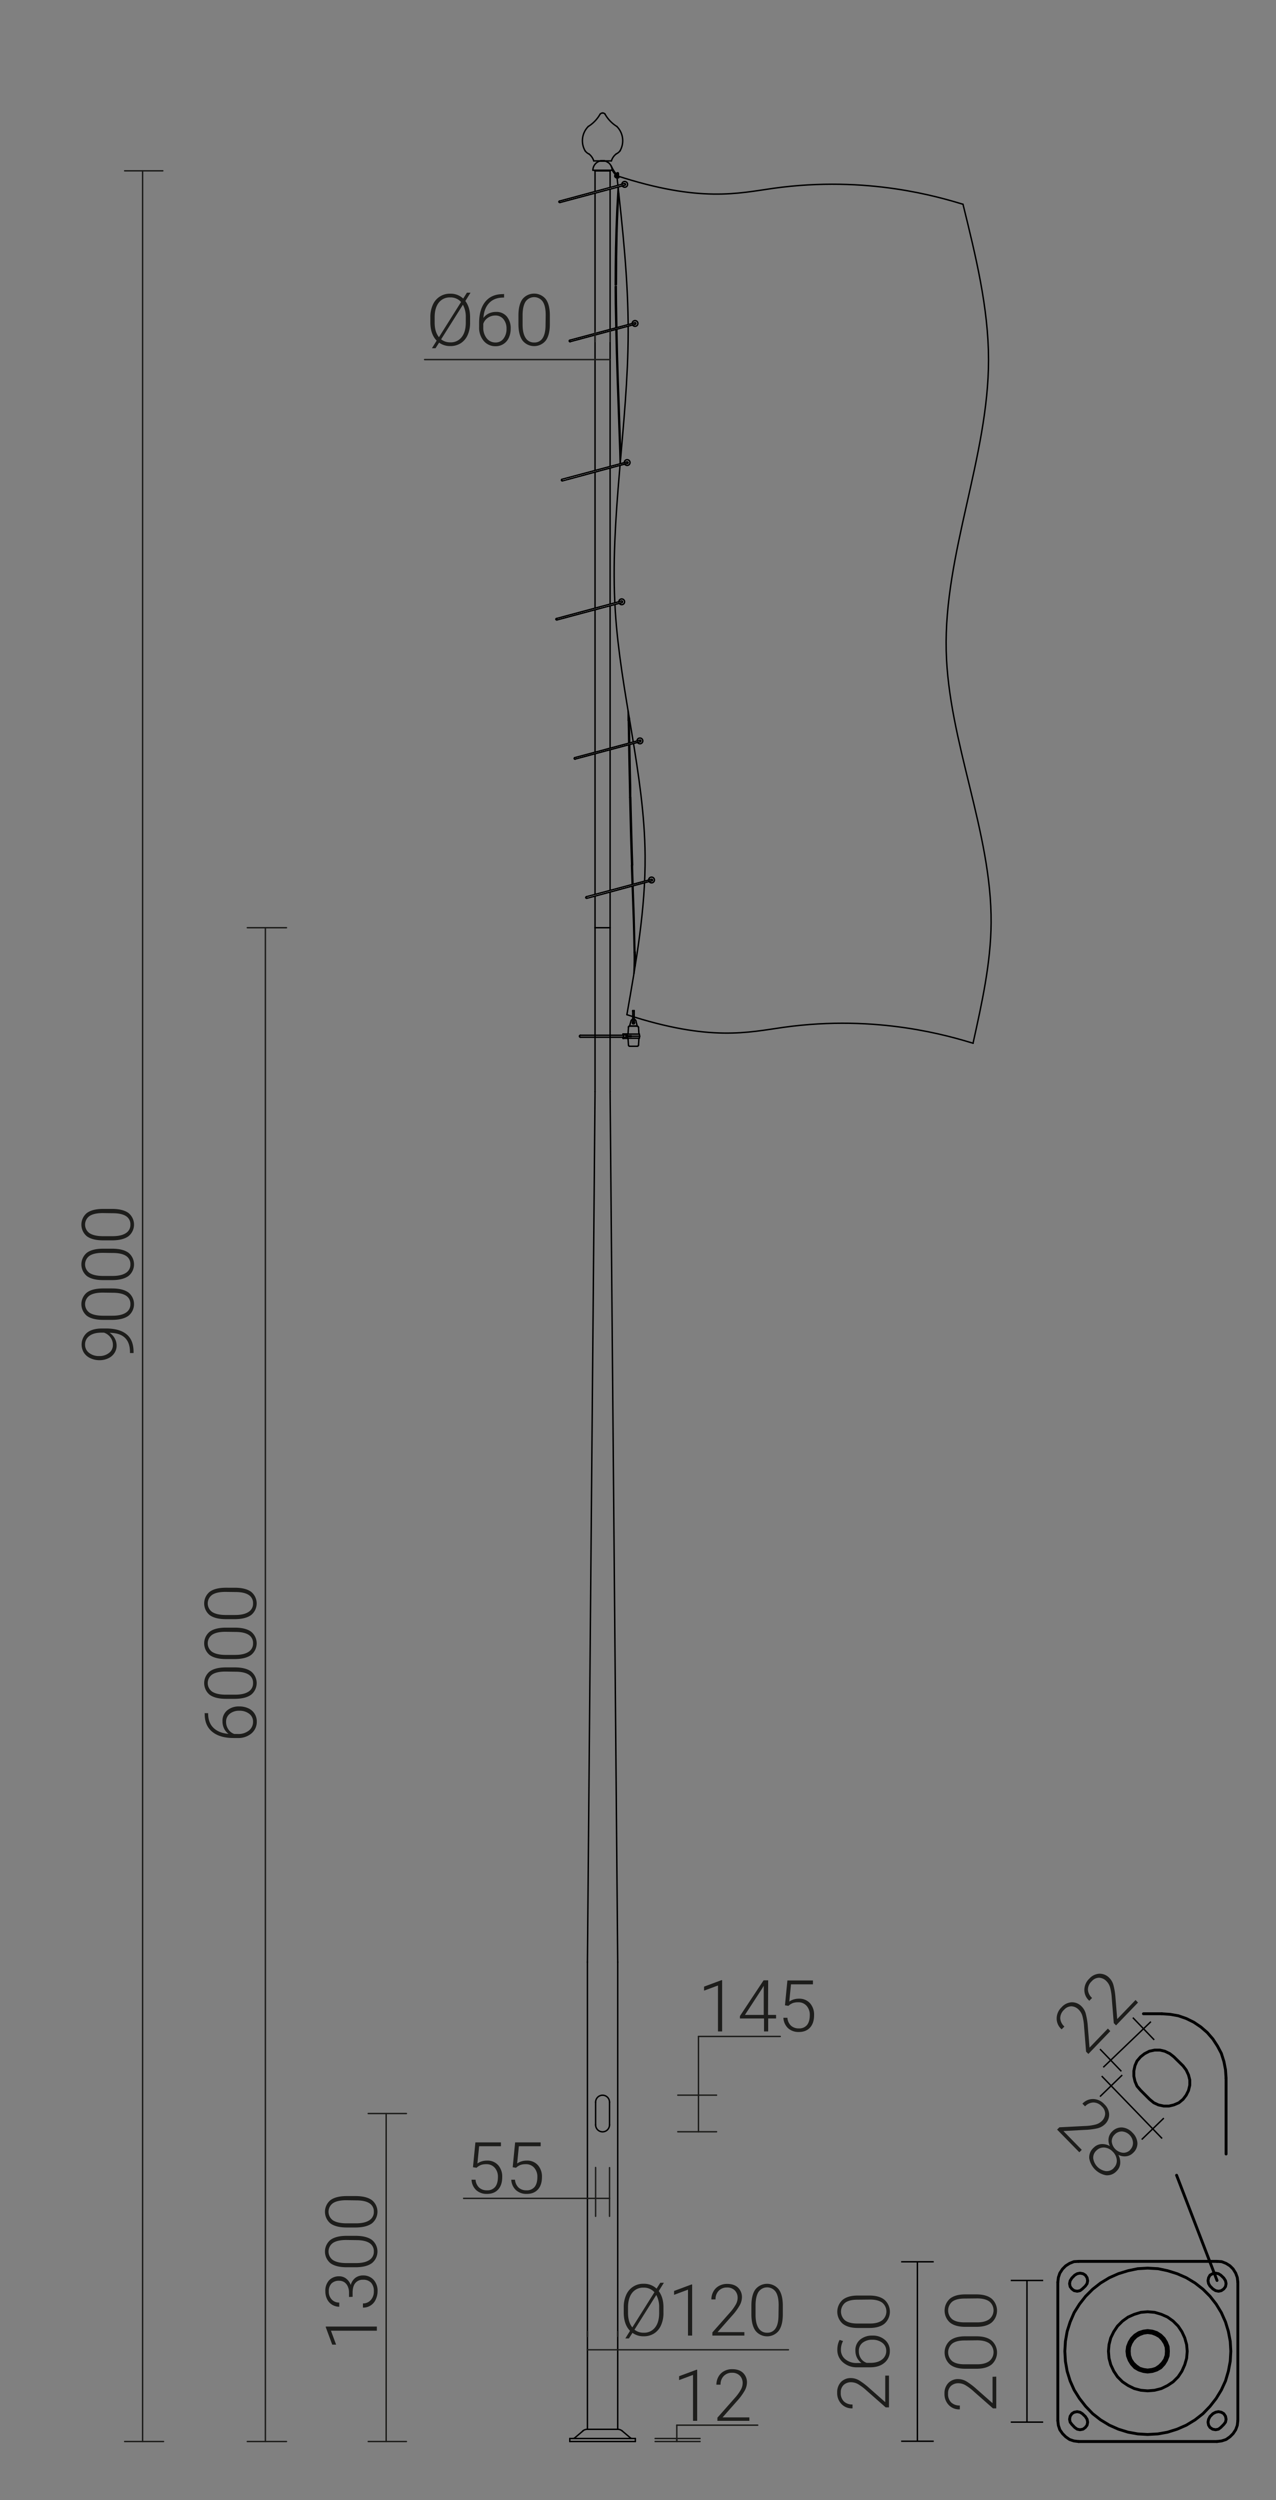 <svg xmlns="http://www.w3.org/2000/svg" viewBox="0 0 889.5 1741.8" preserveAspectRatio="xMinYMin" height="1741.8px">
  <rect x="0" y="0" width="889.5" height="1741.8" fill="#808080" stroke="none"/>
  <title>42956 SAL MF 9-120</title>
  <line x1="414.8" y1="119" x2="414.8" y2="646.3" style="fill: none;stroke: #000;stroke-linecap: round;stroke-linejoin: round;stroke-width: 0.992px"/>
  <line x1="414.8" y1="119" x2="425.3" y2="119" style="fill: none;stroke: #000;stroke-linecap: round;stroke-linejoin: round;stroke-width: 0.992px"/>
  <line x1="425.3" y1="646.3" x2="414.8" y2="646.3" style="fill: none;stroke: #000;stroke-linecap: round;stroke-linejoin: round;stroke-width: 0.992px"/>
  <line x1="425.3" y1="119" x2="425.3" y2="646.3" style="fill: none;stroke: #000;stroke-linecap: round;stroke-linejoin: round;stroke-width: 0.992px"/>
  <path d="M424.9,1464.5a4.8,4.8,0,0,0-9.7,0s0,0,0,0" style="fill: none;stroke: #000;stroke-linecap: round;stroke-linejoin: round;stroke-width: 0.992px"/>
  <line x1="415.2" y1="1464.5" x2="415.2" y2="1480.3" style="fill: none;stroke: #000;stroke-linecap: round;stroke-linejoin: round;stroke-width: 0.992px"/>
  <line x1="424.9" y1="1464.5" x2="424.9" y2="1480.3" style="fill: none;stroke: #000;stroke-linecap: round;stroke-linejoin: round;stroke-width: 0.992px"/>
  <path d="M415.2,1480.3a4.8,4.8,0,1,0,9.7,0s0,0,0,0" style="fill: none;stroke: #000;stroke-linecap: round;stroke-linejoin: round;stroke-width: 0.992px"/>
  <line x1="418.6" y1="112.1" x2="421.5" y2="112.1" style="fill: none;stroke: #000;stroke-linecap: round;stroke-linejoin: round;stroke-width: 0.992px"/>
  <line x1="418.8" y1="112.1" x2="421.3" y2="112.1" style="fill: none;stroke: #000;stroke-linecap: round;stroke-linejoin: round;stroke-width: 0.992px"/>
  <line x1="418.8" y1="112.1" x2="421.3" y2="112.1" style="fill: none;stroke: #000;stroke-linecap: round;stroke-linejoin: round;stroke-width: 0.992px"/>
  <path d="M426.7,118.6a6.7,6.7,0,0,0-3-5.6" style="fill: none;stroke: #000;stroke-linecap: round;stroke-linejoin: round;stroke-width: 0.992px"/>
  <path d="M423.7,113.1a6.7,6.7,0,0,0-2.3-1" style="fill: none;stroke: #000;stroke-linecap: round;stroke-linejoin: round;stroke-width: 0.992px"/>
  <line x1="422.7" y1="119" x2="423" y2="119" style="fill: none;stroke: #000;stroke-linecap: round;stroke-linejoin: round;stroke-width: 0.992px"/>
  <line x1="417.4" y1="119" x2="417.1" y2="119" style="fill: none;stroke: #000;stroke-linecap: round;stroke-linejoin: round;stroke-width: 0.992px"/>
  <line x1="426.7" y1="118.6" x2="413.4" y2="118.6" style="fill: none;stroke: #000;stroke-linecap: round;stroke-linejoin: round;stroke-width: 0.992px"/>
  <line x1="414.8" y1="119" x2="414.8" y2="118.6" style="fill: none;stroke: #000;stroke-linecap: round;stroke-linejoin: round;stroke-width: 0.992px"/>
  <line x1="425.3" y1="119" x2="425.3" y2="118.6" style="fill: none;stroke: #000;stroke-linecap: round;stroke-linejoin: round;stroke-width: 0.992px"/>
  <line x1="414.8" y1="119" x2="425.3" y2="119" style="fill: none;stroke: #000;stroke-linecap: round;stroke-linejoin: round;stroke-width: 0.992px"/>
  <path d="M418.6,112.1a6.7,6.7,0,0,0-5.3,6.5" style="fill: none;stroke: #000;stroke-linecap: round;stroke-linejoin: round;stroke-width: 0.992px"/>
  <line x1="414.8" y1="119" x2="425.3" y2="119" style="fill: none;stroke: #000;stroke-linecap: round;stroke-linejoin: round;stroke-width: 0.992px"/>
  <path d="M432.2,105.1a14.1,14.1,0,0,0-2.2-17" style="fill: none;stroke: #000;stroke-linecap: round;stroke-linejoin: round;stroke-width: 0.992px"/>
  <path d="M421.7,79.4a24.2,24.2,0,0,0,8.3,8.7" style="fill: none;stroke: #000;stroke-linecap: round;stroke-linejoin: round;stroke-width: 0.992px"/>
  <path d="M421.7,79.4a2.3,2.3,0,0,0-1.6-.7" style="fill: none;stroke: #000;stroke-linecap: round;stroke-linejoin: round;stroke-width: 0.992px"/>
  <path d="M420.1,78.7a2.3,2.3,0,0,0-1.6.7" style="fill: none;stroke: #000;stroke-linecap: round;stroke-linejoin: round;stroke-width: 0.992px"/>
  <path d="M410.1,88.1a24.2,24.2,0,0,0,8.3-8.7" style="fill: none;stroke: #000;stroke-linecap: round;stroke-linejoin: round;stroke-width: 0.992px"/>
  <path d="M410.1,88.1a14.1,14.1,0,0,0-2.2,17" style="fill: none;stroke: #000;stroke-linecap: round;stroke-linejoin: round;stroke-width: 0.992px"/>
  <path d="M407.9,105.1a7.4,7.4,0,0,0,2.7,2.2" style="fill: none;stroke: #000;stroke-linecap: round;stroke-linejoin: round;stroke-width: 0.992px"/>
  <path d="M413.9,112.1a9.9,9.9,0,0,0-3.4-4.9" style="fill: none;stroke: #000;stroke-linecap: round;stroke-linejoin: round;stroke-width: 0.992px"/>
  <line x1="426.2" y1="112.1" x2="413.9" y2="112.1" style="fill: none;stroke: #000;stroke-linecap: round;stroke-linejoin: round;stroke-width: 0.992px"/>
  <path d="M429.6,107.2a9.9,9.9,0,0,0-3.4,4.9" style="fill: none;stroke: #000;stroke-linecap: round;stroke-linejoin: round;stroke-width: 0.992px"/>
  <path d="M429.6,107.2a7.4,7.4,0,0,0,2.7-2.2" style="fill: none;stroke: #000;stroke-linecap: round;stroke-linejoin: round;stroke-width: 0.992px"/>
  <path d="M430.9,130.7c-.5,8.9-.7,12.4-.9,16-.8,17.3-1.1,34.6-1.1,51.9" style="fill: none;stroke: #000;stroke-linecap: round;stroke-linejoin: round;stroke-width: 0.992px"/>
  <path d="M428.9,199.6q0,11.4.3,22.7c.5,28.1,1.6,56.2,2.6,84.4.2,5.3.4,10.6.5,16" style="fill: none;stroke: #000;stroke-linecap: round;stroke-linejoin: round;stroke-width: 0.992px"/>
  <path d="M437.9,495.3v6.6" style="fill: none;stroke: #000;stroke-linecap: round;stroke-linejoin: round;stroke-width: 0.992px"/>
  <path d="M438,501.9c.3,18.3.6,35.5,1,53.6" style="fill: none;stroke: #000;stroke-linecap: round;stroke-linejoin: round;stroke-width: 0.992px"/>
  <path d="M439,555.6q.5,23.7,1.3,47.1" style="fill: none;stroke: #000;stroke-linecap: round;stroke-linejoin: round;stroke-width: 0.992px"/>
  <path d="M440.2,602.7c.3,9.1.6,17.2.9,25.2s.7,18.6,1,35.6" style="fill: none;stroke: #000;stroke-linecap: round;stroke-linejoin: round;stroke-width: 0.992px"/>
  <path d="M442.1,663.4c.1,4.1.1,8.2-.2,14.8" style="fill: none;stroke: #000;stroke-linecap: round;stroke-linejoin: round;stroke-width: 0.992px"/>
  <path d="M431.3,134.9l-.2,3.1q-.2,4.1-.4,8.1-.4,8.1-.6,16.3t-.3,16.3q-.1,9.8-.1,19.6" style="fill: none;stroke: #000;stroke-linecap: round;stroke-linejoin: round;stroke-width: 0.992px"/>
  <path d="M429.6,199.4q0,6,.1,12,.1,9,.3,18t.4,18q.5,18,1.2,35.9l.7,21.1.4,12.4" style="fill: none;stroke: #000;stroke-linecap: round;stroke-linejoin: round;stroke-width: 0.992px"/>
  <path d="M438.7,500.2c0,.9,0,1.2,0,1.5" style="fill: none;stroke: #000;stroke-linecap: round;stroke-linejoin: round;stroke-width: 0.992px"/>
  <path d="M438.7,501.7c.3,16.5.5,31.8.9,47.1v6.6" style="fill: none;stroke: #000;stroke-linecap: round;stroke-linejoin: round;stroke-width: 0.992px"/>
  <path d="M439.7,555.4l.2,8.5q.4,15,.8,29.9l.3,8.7" style="fill: none;stroke: #000;stroke-linecap: round;stroke-linejoin: round;stroke-width: 0.992px"/>
  <path d="M440.9,602.5v2.2q.3,10.9.7,21.7c.2,5,.4,9.9.5,14.9s.2,7.4.5,21.9" style="fill: none;stroke: #000;stroke-linecap: round;stroke-linejoin: round;stroke-width: 0.992px"/>
  <path d="M442.8,663.2c.1,2.9.1,5.8,0,9.6" style="fill: none;stroke: #000;stroke-linecap: round;stroke-linejoin: round;stroke-width: 0.992px"/>
  <path d="M426.1,115.7a26.5,26.5,0,0,0,5.3,7.6" style="fill: none;stroke: #000;stroke-linecap: round;stroke-linejoin: round;stroke-width: 0.992px"/>
  <path d="M430.1,124a2.2,2.2,0,0,1-1.4-.8,1.5,1.5,0,0,1,.2-1.6" style="fill: none;stroke: #000;stroke-linecap: round;stroke-linejoin: round;stroke-width: 0.992px"/>
  <path d="M429.4,121.1a2.2,2.2,0,0,1,1.2-.8c.6,0,.6,1,.5,2.3" style="fill: none;stroke: #000;stroke-linecap: round;stroke-linejoin: round;stroke-width: 0.992px"/>
  <path d="M426.7,118.5l1.2,1.8,1.5,1.9" style="fill: none;stroke: #000;stroke-linecap: round;stroke-linejoin: round;stroke-width: 0.992px"/>
  <path d="M429.9,121.8l.5-.5" style="fill: none;stroke: #000;stroke-linecap: round;stroke-linejoin: round;stroke-width: 0.992px"/>
  <path d="M429.4,122.3l.3.3.3.3.9.9" style="fill: none;stroke: #000;stroke-linecap: round;stroke-linejoin: round;stroke-width: 0.992px"/>
  <path d="M430.3,121.2h0" style="fill: none;stroke: #000;stroke-linecap: round;stroke-linejoin: round;stroke-width: 0.992px"/>
  <path d="M430.4,121.2s0,0-.1,1.3" style="fill: none;stroke: #000;stroke-linecap: round;stroke-linejoin: round;stroke-width: 0.992px"/>
  <path d="M429.4,122.3a1.2,1.2,0,0,0-.2.7c0,.3.4.4.9.5" style="fill: none;stroke: #000;stroke-linecap: round;stroke-linejoin: round;stroke-width: 0.992px"/>
  <line x1="404.6" y1="721.2" x2="434.5" y2="721.2" style="fill: none;stroke: #000;stroke-linecap: round;stroke-linejoin: round;stroke-width: 0.992px"/>
  <line x1="434.5" y1="722.6" x2="404.6" y2="722.6" style="fill: none;stroke: #000;stroke-linecap: round;stroke-linejoin: round;stroke-width: 0.992px"/>
  <path d="M404.6,721.2a.7.7,0,0,0,0,1.4" style="fill: none;stroke: #000;stroke-linecap: round;stroke-linejoin: round;stroke-width: 0.992px"/>
  <line x1="445.4" y1="720.4" x2="445.7" y2="720.4" style="fill: none;stroke: #000;stroke-linecap: round;stroke-linejoin: round;stroke-width: 0.992px"/>
  <line x1="439.9" y1="721.9" x2="445.9" y2="721.9" style="fill: none;stroke: #000;stroke-linecap: round;stroke-linejoin: round;stroke-width: 0.992px"/>
  <line x1="445.9" y1="721.9" x2="445.7" y2="720.4" style="fill: none;stroke: #000;stroke-linecap: round;stroke-linejoin: round;stroke-width: 0.992px"/>
  <line x1="445.4" y1="723.3" x2="445.7" y2="723.3" style="fill: none;stroke: #000;stroke-linecap: round;stroke-linejoin: round;stroke-width: 0.992px"/>
  <line x1="445.9" y1="721.9" x2="445.7" y2="723.3" style="fill: none;stroke: #000;stroke-linecap: round;stroke-linejoin: round;stroke-width: 0.992px"/>
  <line x1="437.8" y1="720.4" x2="437.4" y2="720.4" style="fill: none;stroke: #000;stroke-linecap: round;stroke-linejoin: round;stroke-width: 0.992px"/>
  <line x1="437.8" y1="723.3" x2="437.4" y2="723.3" style="fill: none;stroke: #000;stroke-linecap: round;stroke-linejoin: round;stroke-width: 0.992px"/>
  <line x1="437.4" y1="723.3" x2="445.4" y2="723.3" style="fill: none;stroke: #000;stroke-linecap: round;stroke-linejoin: round;stroke-width: 0.992px"/>
  <line x1="445.4" y1="720.4" x2="437.8" y2="720.4" style="fill: none;stroke: #000;stroke-linecap: round;stroke-linejoin: round;stroke-width: 0.992px"/>
  <line x1="438.9" y1="714.8" x2="444.2" y2="714.8" style="fill: none;stroke: #000;stroke-linecap: round;stroke-linejoin: round;stroke-width: 0.992px"/>
  <path d="M445.1,715.7a.9.9,0,0,0-.9-.8" style="fill: none;stroke: #000;stroke-linecap: round;stroke-linejoin: round;stroke-width: 0.992px"/>
  <path d="M438.9,714.8a.9.9,0,0,0-.9.8" style="fill: none;stroke: #000;stroke-linecap: round;stroke-linejoin: round;stroke-width: 0.992px"/>
  <line x1="438.1" y1="715.7" x2="437.8" y2="720.4" style="fill: none;stroke: #000;stroke-linecap: round;stroke-linejoin: round;stroke-width: 0.992px"/>
  <line x1="445.1" y1="715.7" x2="445.4" y2="720.4" style="fill: none;stroke: #000;stroke-linecap: round;stroke-linejoin: round;stroke-width: 0.992px"/>
  <line x1="438.9" y1="728.9" x2="444.2" y2="728.9" style="fill: none;stroke: #000;stroke-linecap: round;stroke-linejoin: round;stroke-width: 0.992px"/>
  <path d="M444.2,728.9a.9.9,0,0,0,.9-.8" style="fill: none;stroke: #000;stroke-linecap: round;stroke-linejoin: round;stroke-width: 0.992px"/>
  <path d="M438.1,728.1a.9.9,0,0,0,.9.8" style="fill: none;stroke: #000;stroke-linecap: round;stroke-linejoin: round;stroke-width: 0.992px"/>
  <line x1="438.1" y1="728.1" x2="437.8" y2="723.3" style="fill: none;stroke: #000;stroke-linecap: round;stroke-linejoin: round;stroke-width: 0.992px"/>
  <line x1="445.1" y1="728.1" x2="445.4" y2="723.3" style="fill: none;stroke: #000;stroke-linecap: round;stroke-linejoin: round;stroke-width: 0.992px"/>
  <line x1="439.9" y1="721.6" x2="439.9" y2="722.1" style="fill: none;stroke: #000;stroke-linecap: round;stroke-linejoin: round;stroke-width: 0.992px"/>
  <line x1="438.9" y1="714.8" x2="444.2" y2="714.8" style="fill: none;stroke: #000;stroke-linecap: round;stroke-linejoin: round;stroke-width: 0.992px"/>
  <path d="M441.1,711.9a.8.8,0,1,0,1.1.1h-.1" style="fill: none;stroke: #000;stroke-linecap: round;stroke-linejoin: round;stroke-width: 0.992px"/>
  <path d="M443.3,711.2a1.8,1.8,0,0,0-1.2-1.2" style="fill: none;stroke: #000;stroke-linecap: round;stroke-linejoin: round;stroke-width: 0.992px"/>
  <path d="M441.1,710a1.8,1.8,0,0,0-1.2,1.4" style="fill: none;stroke: #000;stroke-linecap: round;stroke-linejoin: round;stroke-width: 0.992px"/>
  <line x1="438.9" y1="714.8" x2="439.9" y2="711.2" style="fill: none;stroke: #000;stroke-linecap: round;stroke-linejoin: round;stroke-width: 0.992px"/>
  <line x1="444.2" y1="714.8" x2="443.3" y2="711.2" style="fill: none;stroke: #000;stroke-linecap: round;stroke-linejoin: round;stroke-width: 0.992px"/>
  <line x1="439.9" y1="721.6" x2="436.4" y2="721.6" style="fill: none;stroke: #000;stroke-linecap: round;stroke-linejoin: round;stroke-width: 0.992px"/>
  <line x1="439.9" y1="722.1" x2="436.4" y2="722.1" style="fill: none;stroke: #000;stroke-linecap: round;stroke-linejoin: round;stroke-width: 0.992px"/>
  <line x1="436.2" y1="720.9" x2="436.7" y2="721.6" style="fill: none;stroke: #000;stroke-linecap: round;stroke-linejoin: round;stroke-width: 0.992px"/>
  <line x1="436.4" y1="721.6" x2="436.4" y2="722.1" style="fill: none;stroke: #000;stroke-linecap: round;stroke-linejoin: round;stroke-width: 0.992px"/>
  <line x1="437.4" y1="720.3" x2="437.4" y2="721.6" style="fill: none;stroke: #000;stroke-linecap: round;stroke-linejoin: round;stroke-width: 0.992px"/>
  <line x1="437.4" y1="722.1" x2="437.4" y2="723.4" style="fill: none;stroke: #000;stroke-linecap: round;stroke-linejoin: round;stroke-width: 0.992px"/>
  <line x1="437.4" y1="720.3" x2="434.5" y2="720.3" style="fill: none;stroke: #000;stroke-linecap: round;stroke-linejoin: round;stroke-width: 0.992px"/>
  <line x1="437.4" y1="723.4" x2="434.5" y2="723.4" style="fill: none;stroke: #000;stroke-linecap: round;stroke-linejoin: round;stroke-width: 0.992px"/>
  <line x1="434.6" y1="720.3" x2="434.3" y2="720.3" style="fill: none;stroke: #000;stroke-linecap: round;stroke-linejoin: round;stroke-width: 0.992px"/>
  <path d="M434.2,722.6v.2" style="fill: none;stroke: #000;stroke-linecap: round;stroke-linejoin: round;stroke-width: 0.992px"/>
  <path d="M434.6,722.8a2.2,2.2,0,0,0,.2-1.4l-.2-.5" style="fill: none;stroke: #000;stroke-linecap: round;stroke-linejoin: round;stroke-width: 0.992px"/>
  <path d="M434.3,720.9v.2" style="fill: none;stroke: #000;stroke-linecap: round;stroke-linejoin: round;stroke-width: 0.992px"/>
  <path d="M436.2,722.8a2.2,2.2,0,0,0,.2-1.4l-.2-.5" style="fill: none;stroke: #000;stroke-linecap: round;stroke-linejoin: round;stroke-width: 0.992px"/>
  <line x1="436.2" y1="722.8" x2="436.7" y2="722.1" style="fill: none;stroke: #000;stroke-linecap: round;stroke-linejoin: round;stroke-width: 0.992px"/>
  <path d="M434.5,722.6c.1,0,.2-.3.2-.7s-.1-.7-.2-.7" style="fill: none;stroke: #000;stroke-linecap: round;stroke-linejoin: round;stroke-width: 0.992px"/>
  <line x1="434.3" y1="720.3" x2="434.3" y2="720.9" style="fill: none;stroke: #000;stroke-linecap: round;stroke-linejoin: round;stroke-width: 0.992px"/>
  <line x1="434.6" y1="720.3" x2="434.6" y2="720.9" style="fill: none;stroke: #000;stroke-linecap: round;stroke-linejoin: round;stroke-width: 0.992px"/>
  <line x1="434.6" y1="720.9" x2="436.2" y2="720.9" style="fill: none;stroke: #000;stroke-linecap: round;stroke-linejoin: round;stroke-width: 0.992px"/>
  <line x1="434.6" y1="723.4" x2="434.3" y2="723.4" style="fill: none;stroke: #000;stroke-linecap: round;stroke-linejoin: round;stroke-width: 0.992px"/>
  <line x1="434.3" y1="723.4" x2="434.3" y2="722.8" style="fill: none;stroke: #000;stroke-linecap: round;stroke-linejoin: round;stroke-width: 0.992px"/>
  <line x1="434.6" y1="723.4" x2="434.6" y2="722.8" style="fill: none;stroke: #000;stroke-linecap: round;stroke-linejoin: round;stroke-width: 0.992px"/>
  <line x1="434.6" y1="722.8" x2="436.2" y2="722.8" style="fill: none;stroke: #000;stroke-linecap: round;stroke-linejoin: round;stroke-width: 0.992px"/>
  <line x1="441.1" y1="704.1" x2="442.1" y2="704.1" style="fill: none;stroke: #000;stroke-linecap: round;stroke-linejoin: round;stroke-width: 0.992px"/>
  <line x1="442.1" y1="704.1" x2="442.1" y2="704.4" style="fill: none;stroke: #000;stroke-linecap: round;stroke-linejoin: round;stroke-width: 0.992px"/>
  <line x1="442.1" y1="704.1" x2="442.1" y2="713" style="fill: none;stroke: #000;stroke-linecap: round;stroke-linejoin: round;stroke-width: 0.992px"/>
  <line x1="442.1" y1="713" x2="441.1" y2="713" style="fill: none;stroke: #000;stroke-linecap: round;stroke-linejoin: round;stroke-width: 0.992px"/>
  <line x1="441.1" y1="713" x2="441.1" y2="704.1" style="fill: none;stroke: #000;stroke-linecap: round;stroke-linejoin: round;stroke-width: 0.992px"/>
  <line x1="441.1" y1="704.5" x2="441.1" y2="704.1" style="fill: none;stroke: #000;stroke-linecap: round;stroke-linejoin: round;stroke-width: 0.992px"/>
  <path d="M671.3,142.3c-16.1-4.8-66.3-20.3-132.2-11.1-24.4,3.4-50.9,10.2-109.2-8.8" style="fill: none;stroke: #000;stroke-linecap: round;stroke-linejoin: round;stroke-width: 0.992px"/>
  <path d="M430,122.4c4,36.3,8,72.7,7.9,109.1-.1,64.6-13,129.5-9,193.9,3.5,57.1,20.4,113.9,20.8,170.9.3,36.8-6.2,73.7-12.7,110.6" style="fill: none;stroke: #000;stroke-linecap: round;stroke-linejoin: round;stroke-width: 0.992px"/>
  <path d="M671.3,142.3c8.9,36.1,17.8,72.2,17.8,108.4,0,67.4-31.1,135.2-29.5,202.6,1.5,63.3,31.8,126.4,31.3,189.7-.2,27.9-6.4,55.8-12.6,83.8" style="fill: none;stroke: #000;stroke-linecap: round;stroke-linejoin: round;stroke-width: 0.992px"/>
  <polygon points="390 140.1 389.7 140.7 390.3 141.1 435.6 129 436 128.3 435.3 127.9 390 140.1" style="fill: #fff;fill-rule: evenodd"/>
  <path d="M436,128.3a.5.5,0,0,0-.6-.4" style="fill: none;stroke: #000;stroke-linecap: round;stroke-linejoin: round;stroke-width: 0.992px"/>
  <line x1="435.3" y1="127.9" x2="390" y2="140.1" style="fill: none;stroke: #000;stroke-linecap: round;stroke-linejoin: round;stroke-width: 0.992px"/>
  <path d="M435.6,129a.5.5,0,0,0,.4-.6" style="fill: none;stroke: #000;stroke-linecap: round;stroke-linejoin: round;stroke-width: 0.992px"/>
  <line x1="390.3" y1="141.1" x2="435.6" y2="129" style="fill: none;stroke: #000;stroke-linecap: round;stroke-linejoin: round;stroke-width: 0.992px"/>
  <path d="M433.8,129.5a2,2,0,1,0-.3-1" style="fill: none;stroke: #000;stroke-linecap: round;stroke-linejoin: round;stroke-width: 0.992px"/>
  <path d="M390,140.1a.5.5,0,0,0-.4.6" style="fill: none;stroke: #000;stroke-linecap: round;stroke-linejoin: round;stroke-width: 0.992px"/>
  <path d="M389.7,140.7a.5.5,0,0,0,.6.4" style="fill: none;stroke: #000;stroke-linecap: round;stroke-linejoin: round;stroke-width: 0.992px"/>
  <polygon points="397.2 237 396.9 237.7 397.5 238 442.8 225.9 443.2 225.2 442.5 224.9 397.2 237" style="fill: #fff;fill-rule: evenodd"/>
  <path d="M443.2,225.2a.5.5,0,0,0-.6-.4" style="fill: none;stroke: #000;stroke-linecap: round;stroke-linejoin: round;stroke-width: 0.992px"/>
  <line x1="442.5" y1="224.9" x2="397.2" y2="237" style="fill: none;stroke: #000;stroke-linecap: round;stroke-linejoin: round;stroke-width: 0.992px"/>
  <path d="M442.8,225.9a.5.5,0,0,0,.4-.6" style="fill: none;stroke: #000;stroke-linecap: round;stroke-linejoin: round;stroke-width: 0.992px"/>
  <line x1="397.5" y1="238" x2="442.8" y2="225.9" style="fill: none;stroke: #000;stroke-linecap: round;stroke-linejoin: round;stroke-width: 0.992px"/>
  <path d="M441,226.4a2,2,0,1,0-.3-1" style="fill: none;stroke: #000;stroke-linecap: round;stroke-linejoin: round;stroke-width: 0.992px"/>
  <path d="M397.2,237a.5.5,0,0,0-.4.6" style="fill: none;stroke: #000;stroke-linecap: round;stroke-linejoin: round;stroke-width: 0.992px"/>
  <path d="M396.9,237.7a.5.5,0,0,0,.6.4" style="fill: none;stroke: #000;stroke-linecap: round;stroke-linejoin: round;stroke-width: 0.992px"/>
  <polygon points="391.8 333.9 391.4 334.6 392.1 335 437.4 322.8 437.7 322.2 437.1 321.8 391.8 333.9" style="fill: #fff;fill-rule: evenodd"/>
  <path d="M437.7,322.2a.5.5,0,0,0-.6-.4" style="fill: none;stroke: #000;stroke-linecap: round;stroke-linejoin: round;stroke-width: 0.992px"/>
  <line x1="437.1" y1="321.8" x2="391.8" y2="333.9" style="fill: none;stroke: #000;stroke-linecap: round;stroke-linejoin: round;stroke-width: 0.992px"/>
  <path d="M437.4,322.8a.5.5,0,0,0,.4-.6" style="fill: none;stroke: #000;stroke-linecap: round;stroke-linejoin: round;stroke-width: 0.992px"/>
  <line x1="392.1" y1="335" x2="437.4" y2="322.8" style="fill: none;stroke: #000;stroke-linecap: round;stroke-linejoin: round;stroke-width: 0.992px"/>
  <path d="M435.5,323.3a2,2,0,1,0-.3-1" style="fill: none;stroke: #000;stroke-linecap: round;stroke-linejoin: round;stroke-width: 0.992px"/>
  <path d="M391.8,333.9a.5.5,0,0,0-.4.6" style="fill: none;stroke: #000;stroke-linecap: round;stroke-linejoin: round;stroke-width: 0.992px"/>
  <path d="M391.4,334.6a.5.5,0,0,0,.6.4" style="fill: none;stroke: #000;stroke-linecap: round;stroke-linejoin: round;stroke-width: 0.992px"/>
  <polygon points="387.9 430.9 387.6 431.5 388.2 431.9 433.5 419.8 433.9 419.1 433.3 418.7 387.9 430.9" style="fill: #fff;fill-rule: evenodd"/>
  <path d="M433.9,419.1a.5.5,0,0,0-.6-.4" style="fill: none;stroke: #000;stroke-linecap: round;stroke-linejoin: round;stroke-width: 0.992px"/>
  <line x1="433.3" y1="418.7" x2="387.9" y2="430.9" style="fill: none;stroke: #000;stroke-linecap: round;stroke-linejoin: round;stroke-width: 0.992px"/>
  <path d="M433.5,419.8a.5.5,0,0,0,.4-.6" style="fill: none;stroke: #000;stroke-linecap: round;stroke-linejoin: round;stroke-width: 0.992px"/>
  <line x1="388.2" y1="431.9" x2="433.5" y2="419.8" style="fill: none;stroke: #000;stroke-linecap: round;stroke-linejoin: round;stroke-width: 0.992px"/>
  <path d="M431.7,420.3a2,2,0,1,0-.3-1" style="fill: none;stroke: #000;stroke-linecap: round;stroke-linejoin: round;stroke-width: 0.992px"/>
  <path d="M387.9,430.9a.5.5,0,0,0-.4.6" style="fill: none;stroke: #000;stroke-linecap: round;stroke-linejoin: round;stroke-width: 0.992px"/>
  <path d="M387.6,431.5a.5.5,0,0,0,.6.4" style="fill: none;stroke: #000;stroke-linecap: round;stroke-linejoin: round;stroke-width: 0.992px"/>
  <polygon points="401 528.8 446.3 516.7 446.7 516 446 515.7 400.7 527.8 400.3 528.5 401 528.8" style="fill: #fff;fill-rule: evenodd"/>
  <path d="M446.7,516a.5.5,0,0,0-.6-.4" style="fill: none;stroke: #000;stroke-linecap: round;stroke-linejoin: round;stroke-width: 0.992px"/>
  <line x1="446" y1="515.7" x2="400.7" y2="527.8" style="fill: none;stroke: #000;stroke-linecap: round;stroke-linejoin: round;stroke-width: 0.992px"/>
  <path d="M446.3,516.7a.5.5,0,0,0,.4-.6" style="fill: none;stroke: #000;stroke-linecap: round;stroke-linejoin: round;stroke-width: 0.992px"/>
  <line x1="401" y1="528.8" x2="446.3" y2="516.7" style="fill: none;stroke: #000;stroke-linecap: round;stroke-linejoin: round;stroke-width: 0.992px"/>
  <path d="M444.4,517.2a2,2,0,1,0-.3-1" style="fill: none;stroke: #000;stroke-linecap: round;stroke-linejoin: round;stroke-width: 0.992px"/>
  <path d="M400.7,527.8a.5.5,0,0,0-.4.6" style="fill: none;stroke: #000;stroke-linecap: round;stroke-linejoin: round;stroke-width: 0.992px"/>
  <path d="M400.3,528.5a.5.5,0,0,0,.6.4" style="fill: none;stroke: #000;stroke-linecap: round;stroke-linejoin: round;stroke-width: 0.992px"/>
  <polygon points="408.8 624.7 408.4 625.4 409.1 625.8 454.4 613.6 454.8 613 454.1 612.6 408.8 624.7" style="fill: #fff;fill-rule: evenodd"/>
  <path d="M454.8,613a.5.5,0,0,0-.6-.4" style="fill: none;stroke: #000;stroke-linecap: round;stroke-linejoin: round;stroke-width: 0.992px"/>
  <line x1="454.1" y1="612.6" x2="408.8" y2="624.7" style="fill: none;stroke: #000;stroke-linecap: round;stroke-linejoin: round;stroke-width: 0.992px"/>
  <path d="M454.4,613.6a.5.5,0,0,0,.4-.6" style="fill: none;stroke: #000;stroke-linecap: round;stroke-linejoin: round;stroke-width: 0.992px"/>
  <line x1="409.1" y1="625.8" x2="454.4" y2="613.6" style="fill: none;stroke: #000;stroke-linecap: round;stroke-linejoin: round;stroke-width: 0.992px"/>
  <path d="M452.5,614.1a2,2,0,1,0-.3-1" style="fill: none;stroke: #000;stroke-linecap: round;stroke-linejoin: round;stroke-width: 0.992px"/>
  <path d="M408.8,624.7a.5.5,0,0,0-.4.6" style="fill: none;stroke: #000;stroke-linecap: round;stroke-linejoin: round;stroke-width: 0.992px"/>
  <path d="M408.4,625.4a.5.5,0,0,0,.6.4" style="fill: none;stroke: #000;stroke-linecap: round;stroke-linejoin: round;stroke-width: 0.992px"/>
  <path d="M678.4,726.8c-16.1-4.8-66.3-20.3-132.2-11.1-24.4,3.4-50.9,10.2-109.2-8.8" style="fill: none;stroke: #000;stroke-linecap: round;stroke-linejoin: round;stroke-width: 0.992px"/>
  <path d="M430.8,123.8a.3.3,0,0,0,.5-.5" style="fill: none;stroke: #000;stroke-linecap: round;stroke-linejoin: round;stroke-width: 0.992px"/>
  <line x1="409.4" y1="1692.4" x2="430.7" y2="1692.4" style="fill: none;stroke: #000;stroke-linecap: round;stroke-linejoin: round;stroke-width: 0.992px"/>
  <line x1="442.9" y1="1700.9" x2="442.9" y2="1698.8" style="fill: none;stroke: #000;stroke-linecap: round;stroke-linejoin: round;stroke-width: 0.992px"/>
  <line x1="397.2" y1="1700.9" x2="397.2" y2="1698.8" style="fill: none;stroke: #000;stroke-linecap: round;stroke-linejoin: round;stroke-width: 0.992px"/>
  <line x1="442.9" y1="1700.9" x2="397.2" y2="1700.9" style="fill: none;stroke: #000;stroke-linecap: round;stroke-linejoin: round;stroke-width: 0.992px"/>
  <line x1="442.9" y1="1698.8" x2="397.2" y2="1698.8" style="fill: none;stroke: #000;stroke-linecap: round;stroke-linejoin: round;stroke-width: 0.992px"/>
  <path d="M409.4,1692.4a4.7,4.7,0,0,0-3.1,1.1" style="fill: none;stroke: #000;stroke-linecap: round;stroke-linejoin: round;stroke-width: 0.992px"/>
  <path d="M433.7,1693.5a4.7,4.7,0,0,0-3.1-1.1" style="fill: none;stroke: #000;stroke-linecap: round;stroke-linejoin: round;stroke-width: 0.992px"/>
  <line x1="406.4" y1="1693.5" x2="400.6" y2="1698.4" style="fill: none;stroke: #000;stroke-linecap: round;stroke-linejoin: round;stroke-width: 0.992px"/>
  <line x1="433.7" y1="1693.5" x2="439.5" y2="1698.4" style="fill: none;stroke: #000;stroke-linecap: round;stroke-linejoin: round;stroke-width: 0.992px"/>
  <path d="M399.5,1698.8a1.8,1.8,0,0,0,1.1-.4" style="fill: none;stroke: #000;stroke-linecap: round;stroke-linejoin: round;stroke-width: 0.992px"/>
  <path d="M439.5,1698.4a1.8,1.8,0,0,0,1.1.4" style="fill: none;stroke: #000;stroke-linecap: round;stroke-linejoin: round;stroke-width: 0.992px"/>
  <line x1="425.3" y1="760.5" x2="430.6" y2="1366.9" style="fill: none;stroke: #000;stroke-linecap: round;stroke-linejoin: round;stroke-width: 0.992px"/>
  <line x1="409.5" y1="1366.9" x2="414.8" y2="760.5" style="fill: none;stroke: #000;stroke-linecap: round;stroke-linejoin: round;stroke-width: 0.992px"/>
  <line x1="430.6" y1="1692.4" x2="430.6" y2="1366.9" style="fill: none;stroke: #000;stroke-linecap: round;stroke-linejoin: round;stroke-width: 0.992px"/>
  <line x1="409.5" y1="1366.9" x2="409.5" y2="1692.4" style="fill: none;stroke: #000;stroke-linecap: round;stroke-linejoin: round;stroke-width: 0.992px"/>
  <line x1="425.3" y1="646.3" x2="425.3" y2="760.5" style="fill: none;stroke: #000;stroke-linecap: round;stroke-linejoin: round;stroke-width: 0.992px"/>
  <line x1="414.8" y1="760.5" x2="414.8" y2="646.3" style="fill: none;stroke: #000;stroke-linecap: round;stroke-linejoin: round;stroke-width: 0.992px"/>
  <line x1="283.3" y1="1700.9" x2="256.7" y2="1700.9" style="fill: none;stroke: #1d1d1b;stroke-linecap: round;stroke-linejoin: round;stroke-width: 0.992px"/>
  <line x1="283.3" y1="1472.4" x2="256.7" y2="1472.4" style="fill: none;stroke: #1d1d1b;stroke-linecap: round;stroke-linejoin: round;stroke-width: 0.992px"/>
  <line x1="269.2" y1="1700.9" x2="269.2" y2="1472.4" style="fill: none;stroke: #1d1d1b;stroke-linecap: round;stroke-linejoin: round;stroke-width: 0.992px"/>
  <g>
    <path d="M262.7,1620.8v2.9h-32l3.6,9.7h-2.7l-4.5-12.1v-.5Z" style="fill: #1d1d1b"/>
    <path d="M243.3,1600.2v-3a10.2,10.2,0,0,0-.9-4.4,6.7,6.7,0,0,0-2.4-2.9,6.5,6.5,0,0,0-3.6-1,7.2,7.2,0,0,0-5.3,1.9,7.5,7.5,0,0,0-1.9,5.5,7.9,7.9,0,0,0,2,5.6,6.9,6.9,0,0,0,5.3,2.2v2.9a9.5,9.5,0,0,1-5-1.4,9.4,9.4,0,0,1-3.5-3.9,12,12,0,0,1-1.2-5.5,10.6,10.6,0,0,1,2.6-7.6,9.5,9.5,0,0,1,7.2-2.8,7.7,7.7,0,0,1,4.7,1.6,9.7,9.7,0,0,1,3.2,4.5,9.1,9.1,0,0,1,3.2-5,8.7,8.7,0,0,1,5.4-1.7,9.6,9.6,0,0,1,7.3,3,11.2,11.2,0,0,1,2.8,8,13.3,13.3,0,0,1-1.3,5.8,9.4,9.4,0,0,1-8.9,5.6v-2.9a7.1,7.1,0,0,0,5.5-2.4,8.7,8.7,0,0,0,2.1-6.1,8.4,8.4,0,0,0-1.9-5.9,7.3,7.3,0,0,0-5.6-2.1,6.6,6.6,0,0,0-5.4,2.3q-1.9,2.3-1.9,6.7v2.9Z" style="fill: #1d1d1b"/>
    <path d="M247.8,1557.6q7.5,0,11.4,2.8a10.4,10.4,0,0,1,.1,16.2q-3.8,2.8-11.1,2.9h-6.4q-7.5,0-11.4-2.8a10.5,10.5,0,0,1-.1-16.2q3.7-2.8,11-2.9Zm-6.4,2.9q-6.1,0-9.2,2a7.3,7.3,0,0,0-.1,12q3.1,2,9,2.1h7q6.1,0,9.3-2.1a6.7,6.7,0,0,0,3.2-6,6.6,6.6,0,0,0-3.1-5.9q-3.1-2-9.2-2Z" style="fill: #1d1d1b"/>
    <path d="M247.8,1529.9q7.5,0,11.4,2.8a10.4,10.4,0,0,1,.1,16.2q-3.8,2.8-11.1,2.9h-6.4q-7.5,0-11.4-2.8a10.5,10.5,0,0,1-.1-16.2q3.7-2.8,11-2.9Zm-6.4,2.9q-6.1,0-9.2,2a7.3,7.3,0,0,0-.1,12q3.1,2,9,2.1h7q6.1,0,9.3-2.1a6.7,6.7,0,0,0,3.2-6,6.6,6.6,0,0,0-3.1-5.9q-3.1-2-9.2-2Z" style="fill: #1d1d1b"/>
  </g>
  <line x1="472.5" y1="1485.1" x2="499.5" y2="1485.1" style="fill: none;stroke: #1d1d1b;stroke-linecap: round;stroke-linejoin: round;stroke-width: 0.992px"/>
  <line x1="472.5" y1="1459.6" x2="499.5" y2="1459.6" style="fill: none;stroke: #1d1d1b;stroke-linecap: round;stroke-linejoin: round;stroke-width: 0.992px"/>
  <line x1="486.9" y1="1485.1" x2="486.9" y2="1459.6" style="fill: none;stroke: #1d1d1b;stroke-linecap: round;stroke-linejoin: round;stroke-width: 0.992px"/>
  <line x1="486.9" y1="1459.6" x2="486.9" y2="1418.7" style="fill: none;stroke: #1d1d1b;stroke-linecap: round;stroke-linejoin: round;stroke-width: 0.992px"/>
  <line x1="486.9" y1="1418.7" x2="543.9" y2="1418.7" style="fill: none;stroke: #1d1d1b;stroke-linecap: round;stroke-linejoin: round;stroke-width: 0.992px"/>
  <g>
    <path d="M503.4,1415.2h-2.9v-32l-9.7,3.6V1384l12.1-4.5h.5Z" style="fill: #1d1d1b"/>
    <path d="M535.4,1403.7H541v2.5h-5.5v9h-2.9v-9H515.8v-1.7l16.5-24.9h3.2Zm-16.1,0h13.1v-20.3l-1.3,2.2Z" style="fill: #1d1d1b"/>
    <path d="M547.2,1397l1.7-17.3h17.8v2.7H551.4l-1.2,12a11.6,11.6,0,0,1,6.7-2,9.9,9.9,0,0,1,7.7,3.1,11.9,11.9,0,0,1,2.9,8.3q0,5.6-2.8,8.7t-7.8,3.1a10.8,10.8,0,0,1-7.5-2.6,10.6,10.6,0,0,1-3.3-7.3h2.8a8.4,8.4,0,0,0,2.5,5.5,7.9,7.9,0,0,0,5.5,1.9,6.9,6.9,0,0,0,5.7-2.4q1.9-2.4,1.9-6.9a9.3,9.3,0,0,0-2.2-6.4,7.5,7.5,0,0,0-5.9-2.5,11.2,11.2,0,0,0-3.6.5,9.9,9.9,0,0,0-3.2,2Z" style="fill: #1d1d1b"/>
  </g>
  <line x1="114" y1="1700.9" x2="86.9" y2="1700.9" style="fill: none;stroke: #1d1d1b;stroke-linecap: round;stroke-linejoin: round;stroke-width: 0.992px"/>
  <line x1="113.5" y1="119" x2="86.9" y2="119" style="fill: none;stroke: #1d1d1b;stroke-linecap: round;stroke-linejoin: round;stroke-width: 0.992px"/>
  <line x1="99.4" y1="1700.9" x2="99.4" y2="119" style="fill: none;stroke: #1d1d1b;stroke-linecap: round;stroke-linejoin: round;stroke-width: 0.992px"/>
  <g>
    <path d="M76.4,928.5a11,11,0,0,1,3.6,3.9,10.4,10.4,0,0,1,1.3,5,9.3,9.3,0,0,1-1.6,5.3,10.2,10.2,0,0,1-4.3,3.6,14.2,14.2,0,0,1-6,1.3,14.8,14.8,0,0,1-6.4-1.4,10.6,10.6,0,0,1-4.5-3.8,10.9,10.9,0,0,1,2.1-13.9q3.7-3,10.6-3h2.6q9.6,0,14.5,4.1t4.8,12.5v.5H90.6v-1q-.1-6.4-3.6-9.7T76.4,928.5Zm2.3,8.5a8.6,8.6,0,0,0-1.7-5.3,9.4,9.4,0,0,0-4.5-3.3H70.7q-5.4,0-8.4,2.3a7.2,7.2,0,0,0-3,6.1,7,7,0,0,0,2.8,5.7,10.9,10.9,0,0,0,7,2.2,10.6,10.6,0,0,0,6.8-2.1A6.7,6.7,0,0,0,78.7,937.1Z" style="fill: #1d1d1b"/>
    <path d="M78.1,897.6q7.5,0,11.4,2.8a10.4,10.4,0,0,1,.1,16.2q-3.8,2.8-11.1,2.9H72q-7.5,0-11.4-2.8a10.5,10.5,0,0,1-.1-16.2q3.7-2.8,11-2.9Zm-6.4,2.9q-6.1,0-9.2,2a7.3,7.3,0,0,0-.1,12q3.1,2,9,2.1h7q6.1,0,9.3-2.1a6.7,6.7,0,0,0,3.2-6,6.6,6.6,0,0,0-3.1-5.9q-3.1-2-9.2-2Z" style="fill: #1d1d1b"/>
    <path d="M78.1,869.9q7.5,0,11.4,2.8a10.4,10.4,0,0,1,.1,16.2q-3.8,2.8-11.1,2.9H72q-7.5,0-11.4-2.8a10.5,10.5,0,0,1-.1-16.2q3.7-2.8,11-2.9Zm-6.4,2.9q-6.1,0-9.2,2a7.3,7.3,0,0,0-.1,12q3.1,2,9,2.1h7q6.1,0,9.3-2.1a6.7,6.7,0,0,0,3.2-6,6.6,6.6,0,0,0-3.1-5.9q-3.1-2-9.2-2Z" style="fill: #1d1d1b"/>
    <path d="M78.1,842.2q7.5,0,11.4,2.8a10.4,10.4,0,0,1,.1,16.2q-3.8,2.8-11.1,2.9H72q-7.5,0-11.4-2.8a10.5,10.5,0,0,1-.1-16.2q3.7-2.8,11-2.9Zm-6.4,2.9q-6.1,0-9.2,2a7.3,7.3,0,0,0-.1,12q3.1,2,9,2.1h7q6.1,0,9.3-2.1a6.7,6.7,0,0,0,3.2-6,6.6,6.6,0,0,0-3.1-5.9q-3.1-2-9.2-2Z" style="fill: #1d1d1b"/>
  </g>
  <line x1="488" y1="1700.9" x2="456.7" y2="1700.9" style="fill: none;stroke: #1d1d1b;stroke-linecap: round;stroke-linejoin: round;stroke-width: 0.992px"/>
  <line x1="488" y1="1698.8" x2="456.7" y2="1698.8" style="fill: none;stroke: #1d1d1b;stroke-linecap: round;stroke-linejoin: round;stroke-width: 0.992px"/>
  <line x1="471.8" y1="1700.9" x2="471.8" y2="1689.5" style="fill: none;stroke: #1d1d1b;stroke-linecap: round;stroke-linejoin: round;stroke-width: 0.992px"/>
  <line x1="471.8" y1="1689.5" x2="528.2" y2="1689.5" style="fill: none;stroke: #1d1d1b;stroke-linecap: round;stroke-linejoin: round;stroke-width: 0.992px"/>
  <line x1="471.8" y1="1698.8" x2="471.8" y2="1700.9" style="fill: none;stroke: #1d1d1b;stroke-linecap: round;stroke-linejoin: round;stroke-width: 0.992px"/>
  <g>
    <path d="M486,1686.5h-2.9v-32l-9.7,3.6v-2.7l12.1-4.5h.5Z" style="fill: #1d1d1b"/>
    <path d="M522.4,1686.5H500.1v-2.2l12.2-13.8a32,32,0,0,0,4.2-5.8,9.6,9.6,0,0,0,1.2-4.4,7.2,7.2,0,0,0-2-5.3,7.4,7.4,0,0,0-5.4-2,7.7,7.7,0,0,0-5.8,2.3,8.2,8.2,0,0,0-2.2,6h-2.9a11.2,11.2,0,0,1,1.4-5.5,9.7,9.7,0,0,1,3.9-3.9,11.4,11.4,0,0,1,5.7-1.4q4.9,0,7.6,2.6a9.1,9.1,0,0,1,2.7,7,11.9,11.9,0,0,1-1.6,5.4,40.5,40.5,0,0,1-5.5,7.4l-9.9,11.2h18.7Z" style="fill: #1d1d1b"/>
  </g>
  <line x1="424.9" y1="1510.1" x2="424.9" y2="1544" style="fill: none;stroke: #1d1d1b;stroke-linecap: round;stroke-linejoin: round;stroke-width: 0.992px"/>
  <line x1="415.2" y1="1510" x2="415.2" y2="1544" style="fill: none;stroke: #1d1d1b;stroke-linecap: round;stroke-linejoin: round;stroke-width: 0.992px"/>
  <line x1="424.9" y1="1531.5" x2="415.2" y2="1531.5" style="fill: none;stroke: #1d1d1b;stroke-linecap: round;stroke-linejoin: round;stroke-width: 0.992px"/>
  <line x1="415.2" y1="1531.5" x2="323.2" y2="1531.5" style="fill: none;stroke: #1d1d1b;stroke-linecap: round;stroke-linejoin: round;stroke-width: 0.992px"/>
  <g>
    <path d="M329.7,1509.8l1.7-17.3h17.8v2.7H334l-1.2,12a11.6,11.6,0,0,1,6.7-2,9.9,9.9,0,0,1,7.7,3.1,11.9,11.9,0,0,1,2.9,8.3q0,5.6-2.8,8.7t-7.8,3.1a10.8,10.8,0,0,1-7.5-2.6,10.6,10.6,0,0,1-3.3-7.3h2.8a8.4,8.4,0,0,0,2.5,5.5,7.9,7.9,0,0,0,5.5,1.9,6.9,6.9,0,0,0,5.7-2.4q1.9-2.4,1.9-6.9a9.3,9.3,0,0,0-2.2-6.4,7.5,7.5,0,0,0-5.9-2.5,11.2,11.2,0,0,0-3.6.5,9.9,9.9,0,0,0-3.2,2Z" style="fill: #1d1d1b"/>
    <path d="M357.4,1509.8l1.7-17.3h17.8v2.7H361.7l-1.2,12a11.6,11.6,0,0,1,6.7-2,9.9,9.9,0,0,1,7.7,3.1,11.9,11.9,0,0,1,2.9,8.3q0,5.6-2.8,8.7t-7.8,3.1a10.8,10.8,0,0,1-7.5-2.6,10.6,10.6,0,0,1-3.3-7.3H359a8.4,8.4,0,0,0,2.5,5.5,7.9,7.9,0,0,0,5.5,1.9,6.9,6.9,0,0,0,5.7-2.4q1.9-2.4,1.9-6.9a9.3,9.3,0,0,0-2.2-6.4,7.5,7.5,0,0,0-5.9-2.5,11.2,11.2,0,0,0-3.6.5,9.9,9.9,0,0,0-3.2,2Z" style="fill: #1d1d1b"/>
  </g>
  <line x1="409.5" y1="1627.6" x2="409.5" y2="1624.4" style="fill: none;stroke: #1d1d1b;stroke-linecap: round;stroke-linejoin: round;stroke-width: 0.992px"/>
  <line x1="430.6" y1="1627.5" x2="430.6" y2="1624.4" style="fill: none;stroke: #1d1d1b;stroke-linecap: round;stroke-linejoin: round;stroke-width: 0.992px"/>
  <line x1="430.6" y1="1637" x2="409.5" y2="1637" style="fill: none;stroke: #1d1d1b;stroke-linecap: round;stroke-linejoin: round;stroke-width: 0.992px"/>
  <line x1="549.6" y1="1637" x2="430.7" y2="1637" style="fill: none;stroke: #1d1d1b;stroke-linecap: round;stroke-linejoin: round;stroke-width: 0.992px"/>
  <g>
    <path d="M462.5,1611.3a20.5,20.5,0,0,1-1.7,8.6,12.9,12.9,0,0,1-4.8,5.7,13.3,13.3,0,0,1-7.3,2,12.9,12.9,0,0,1-7.8-2.4l-2.5,3.9h-2.5l3.3-5.3q-4.4-4.5-4.4-12.8v-3.6a20.4,20.4,0,0,1,1.7-8.6,12.8,12.8,0,0,1,12.1-7.8,12.7,12.7,0,0,1,9.1,3.4l2.6-4.1h2.5l-3.6,5.8q3.3,4.4,3.3,11.3Zm-24.7,0q0,6.4,3,10.1l15.4-24.5a9.7,9.7,0,0,0-7.6-3.2,9.6,9.6,0,0,0-7.9,3.6q-2.9,3.7-2.9,10.2Zm21.7-3.9a17.4,17.4,0,0,0-2-8.6L442.3,1623a10,10,0,0,0,6.3,2.1,9.5,9.5,0,0,0,8-3.6q2.9-3.6,2.9-10.2Z" style="fill: #1d1d1b"/>
    <path d="M482.5,1627.1h-2.9v-32l-9.7,3.6V1596l12.1-4.5h.5Z" style="fill: #1d1d1b"/>
    <path d="M518.9,1627.1H496.6v-2.2l12.2-13.8a32,32,0,0,0,4.2-5.8,9.6,9.6,0,0,0,1.2-4.4,7.2,7.2,0,0,0-2-5.3,7.4,7.4,0,0,0-5.4-2,7.7,7.7,0,0,0-5.8,2.3,8.2,8.2,0,0,0-2.2,6h-2.9a11.2,11.2,0,0,1,1.4-5.5,9.7,9.7,0,0,1,3.9-3.9,11.4,11.4,0,0,1,5.7-1.4q4.9,0,7.6,2.6a9.1,9.1,0,0,1,2.7,7,11.9,11.9,0,0,1-1.6,5.4,40.5,40.5,0,0,1-5.5,7.4l-9.9,11.2h18.7Z" style="fill: #1d1d1b"/>
    <path d="M545.7,1612.3q0,7.5-2.8,11.4a10.4,10.4,0,0,1-16.2.1q-2.8-3.8-2.9-11.1v-6.4q0-7.5,2.8-11.4a10.5,10.5,0,0,1,16.2-.1q2.8,3.7,2.9,11Zm-2.9-6.4q0-6.1-2-9.2a7.3,7.3,0,0,0-12-.1q-2,3.1-2.1,9v7q0,6.1,2.1,9.3a6.7,6.7,0,0,0,6,3.2,6.6,6.6,0,0,0,5.9-3.1q2-3.1,2-9.2Z" style="fill: #1d1d1b"/>
  </g>
  <line x1="414.8" y1="231.3" x2="414.8" y2="237.9" style="fill: none;stroke: #1d1d1b;stroke-linecap: round;stroke-linejoin: round;stroke-width: 0.992px"/>
  <line x1="425.3" y1="231" x2="425.3" y2="237.9" style="fill: none;stroke: #1d1d1b;stroke-linecap: round;stroke-linejoin: round;stroke-width: 0.992px"/>
  <line x1="425.3" y1="250.5" x2="414.8" y2="250.5" style="fill: none;stroke: #1d1d1b;stroke-linecap: round;stroke-linejoin: round;stroke-width: 0.992px"/>
  <line x1="414.8" y1="250.5" x2="296" y2="250.5" style="fill: none;stroke: #1d1d1b;stroke-linecap: round;stroke-linejoin: round;stroke-width: 0.992px"/>
  <g>
    <path d="M327.7,224.8a20.5,20.5,0,0,1-1.7,8.6,12.9,12.9,0,0,1-4.8,5.7,13.3,13.3,0,0,1-7.3,2,12.9,12.9,0,0,1-7.8-2.4l-2.5,3.9h-2.5l3.3-5.3q-4.4-4.5-4.4-12.8V221a20.4,20.4,0,0,1,1.7-8.6,12.8,12.8,0,0,1,12.1-7.8,12.7,12.7,0,0,1,9.1,3.4l2.6-4.1h2.5l-3.6,5.8q3.3,4.4,3.3,11.3Zm-24.7,0q0,6.4,3,10.1l15.4-24.5a9.7,9.7,0,0,0-7.6-3.2,9.6,9.6,0,0,0-7.9,3.6q-2.9,3.7-2.9,10.2Zm21.7-3.9a17.4,17.4,0,0,0-2-8.6l-15.2,24.1a10,10,0,0,0,6.3,2.1,9.5,9.5,0,0,0,8-3.6q2.9-3.6,2.9-10.2Z" style="fill: #1d1d1b"/>
    <path d="M351.4,204.8v2.5H351q-6.4,0-10,3.8T337,221.5a9.9,9.9,0,0,1,3.7-3.1,11.4,11.4,0,0,1,5.1-1.1,9.3,9.3,0,0,1,7.5,3.2A12.6,12.6,0,0,1,356,229a14.7,14.7,0,0,1-1.3,6.3,9.9,9.9,0,0,1-9.2,5.9,10.5,10.5,0,0,1-8.3-3.7,14.1,14.1,0,0,1-3.2-9.6v-2.9q0-9.5,4.3-14.8t12.3-5.3Zm-6.1,15a9,9,0,0,0-5.2,1.6,7.9,7.9,0,0,0-3.2,4.2v2.5a11.6,11.6,0,0,0,2.4,7.6,7.6,7.6,0,0,0,6.2,2.9,6.7,6.7,0,0,0,5.5-2.7,10.8,10.8,0,0,0,2.1-6.8,10.2,10.2,0,0,0-2.1-6.7A7,7,0,0,0,345.3,219.8Z" style="fill: #1d1d1b"/>
    <path d="M383.3,225.8q0,7.5-2.8,11.4a10.4,10.4,0,0,1-16.2.1q-2.8-3.8-2.9-11.1v-6.4q0-7.5,2.8-11.4a10.5,10.5,0,0,1,16.2-.1q2.8,3.7,2.9,11Zm-2.9-6.4q0-6.1-2-9.2a7.3,7.3,0,0,0-12-.1q-2,3.1-2.1,9v7q0,6.1,2.1,9.3a6.7,6.7,0,0,0,6,3.2,6.6,6.6,0,0,0,5.9-3.1q2-3.1,2-9.2Z" style="fill: #1d1d1b"/>
  </g>
  <line x1="199.7" y1="1700.9" x2="172.4" y2="1700.9" style="fill: none;stroke: #1d1d1b;stroke-linecap: round;stroke-linejoin: round;stroke-width: 0.992px"/>
  <line x1="199.7" y1="646.3" x2="172.4" y2="646.3" style="fill: none;stroke: #1d1d1b;stroke-linecap: round;stroke-linejoin: round;stroke-width: 0.992px"/>
  <line x1="185" y1="1700.9" x2="185" y2="646.3" style="fill: none;stroke: #1d1d1b;stroke-linecap: round;stroke-linejoin: round;stroke-width: 0.992px"/>
  <g>
    <path d="M142.6,1193.5h2.5v.3q0,6.4,3.8,10t10.4,4.1a9.9,9.9,0,0,1-3.1-3.7,11.4,11.4,0,0,1-1.1-5.1,9.3,9.3,0,0,1,3.2-7.5,12.6,12.6,0,0,1,8.5-2.8,14.7,14.7,0,0,1,6.3,1.3,9.9,9.9,0,0,1,5.9,9.2,10.5,10.5,0,0,1-3.7,8.3,14.1,14.1,0,0,1-9.6,3.2h-2.9q-9.5,0-14.8-4.3t-5.3-12.3Zm15,6.1a9,9,0,0,0,1.6,5.2,7.9,7.9,0,0,0,4.2,3.2h2.5a11.6,11.6,0,0,0,7.6-2.4,7.6,7.6,0,0,0,2.9-6.2,6.7,6.7,0,0,0-2.7-5.5,10.8,10.8,0,0,0-6.8-2.1,10.2,10.2,0,0,0-6.7,2.1A7,7,0,0,0,157.6,1199.6Z" style="fill: #1d1d1b"/>
    <path d="M163.6,1161.6q7.5,0,11.4,2.8a10.4,10.4,0,0,1,.1,16.2q-3.8,2.8-11.1,2.9h-6.4q-7.5,0-11.4-2.8a10.5,10.5,0,0,1-.1-16.2q3.7-2.8,11-2.9Zm-6.4,2.9q-6.1,0-9.2,2a7.3,7.3,0,0,0-.1,12q3.1,2,9,2.1h7q6.1,0,9.3-2.1a6.7,6.7,0,0,0,3.2-6,6.6,6.6,0,0,0-3.1-5.9q-3.1-2-9.2-2Z" style="fill: #1d1d1b"/>
    <path d="M163.6,1133.9q7.5,0,11.4,2.8a10.4,10.4,0,0,1,.1,16.2q-3.8,2.8-11.1,2.9h-6.4q-7.5,0-11.4-2.8a10.5,10.5,0,0,1-.1-16.2q3.7-2.8,11-2.9Zm-6.4,2.9q-6.1,0-9.2,2a7.3,7.3,0,0,0-.1,12q3.1,2,9,2.1h7q6.1,0,9.3-2.1a6.7,6.7,0,0,0,3.2-6,6.6,6.6,0,0,0-3.1-5.9q-3.1-2-9.2-2Z" style="fill: #1d1d1b"/>
    <path d="M163.6,1106.1q7.5,0,11.4,2.8a10.4,10.4,0,0,1,.1,16.2q-3.8,2.8-11.1,2.9h-6.4q-7.5,0-11.4-2.8a10.5,10.5,0,0,1-.1-16.2q3.7-2.8,11-2.9Zm-6.4,2.9q-6.1,0-9.2,2a7.3,7.3,0,0,0-.1,12q3.1,2,9,2.1h7q6.1,0,9.3-2.1a6.7,6.7,0,0,0,3.2-6,6.6,6.6,0,0,0-3.1-5.9q-3.1-2-9.2-2Z" style="fill: #1d1d1b"/>
  </g>
  <g>
    <line x1="809.8" y1="1402.9" x2="797.1" y2="1402.9" style="fill: none;stroke: #000;stroke-linecap: round;stroke-linejoin: round;stroke-width: 2px"/>
    <polyline points="854.7 1447.8 854.3 1441.9 853.2 1436.2 851.4 1430.5 848.7 1425.4 845.5 1420.5 841.6 1416 837.1 1412.1 832.2 1408.8 826.9 1406.2 821.4 1404.3 815.7 1403.3 809.8 1402.9" style="fill: none;stroke: #000;stroke-linecap: round;stroke-linejoin: round;stroke-width: 2px"/>
    <line x1="854.7" y1="1500.6" x2="854.7" y2="1447.8" style="fill: none;stroke: #000;stroke-linecap: round;stroke-linejoin: round;stroke-width: 2px"/>
    <polygon points="818.3 1432.9 815.5 1430.7 812 1429 808.6 1428.2 804.9 1428.2 801.2 1429 797.9 1430.7 795.1 1432.9 792.6 1435.8 791.2 1439 790.4 1442.7 790.4 1446.4 791.2 1450 792.6 1453.3 795.1 1456.2 801.4 1462.5 804.3 1464.9 807.5 1466.4 811.2 1467.2 814.9 1467.2 818.3 1466.4 821.8 1464.9 824.7 1462.5 826.9 1459.6 828.5 1456.4 829.4 1452.7 829.4 1449 828.5 1445.5 826.9 1442.1 824.7 1439.2 818.3 1432.9" style="fill: none;stroke: #000;stroke-linecap: round;stroke-linejoin: round;stroke-width: 2px"/>
    <g>
      <line x1="737.4" y1="1589.9" x2="737.4" y2="1686.4" style="fill: none;stroke: #000;stroke-linecap: round;stroke-linejoin: round;stroke-width: 2px"/>
      <polyline points="751.9 1575.4 748.6 1575.6 745.6 1576.8 742.9 1578.5 740.7 1580.7 738.8 1583.6 737.8 1586.6 737.4 1589.9" style="fill: none;stroke: #000;stroke-linecap: round;stroke-linejoin: round;stroke-width: 2px"/>
      <line x1="848.4" y1="1575.4" x2="751.9" y2="1575.4" style="fill: none;stroke: #000;stroke-linecap: round;stroke-linejoin: round;stroke-width: 2px"/>
      <polyline points="862.9 1589.9 862.5 1586.6 861.4 1583.6 859.6 1580.7 857.4 1578.5 854.7 1576.8 851.6 1575.6 848.4 1575.4" style="fill: none;stroke: #000;stroke-linecap: round;stroke-linejoin: round;stroke-width: 2px"/>
      <line x1="862.9" y1="1686.4" x2="862.9" y2="1589.9" style="fill: none;stroke: #000;stroke-linecap: round;stroke-linejoin: round;stroke-width: 2px"/>
      <polyline points="848.4 1700.9 851.6 1700.5 854.7 1699.5 857.4 1697.6 859.6 1695.4 861.4 1692.7 862.5 1689.7 862.9 1686.4" style="fill: none;stroke: #000;stroke-linecap: round;stroke-linejoin: round;stroke-width: 2px"/>
      <line x1="751.9" y1="1700.9" x2="848.4" y2="1700.9" style="fill: none;stroke: #000;stroke-linecap: round;stroke-linejoin: round;stroke-width: 2px"/>
      <polyline points="737.4 1686.4 737.8 1689.7 738.8 1692.7 740.7 1695.4 742.9 1697.6 745.6 1699.5 748.6 1700.5 751.9 1700.9" style="fill: none;stroke: #000;stroke-linecap: round;stroke-linejoin: round;stroke-width: 2px"/>
      <polygon points="858 1638 857.6 1631.1 856.3 1624.2 854.3 1617.6 851.4 1611.1 847.8 1605.2 843.5 1599.7 838.6 1594.8 833.1 1590.5 827 1586.8 820.6 1584 813.9 1581.9 807.2 1580.5 800 1580.1 793.1 1580.5 786.4 1581.9 779.6 1584 773.3 1586.8 767.2 1590.5 761.7 1594.8 756.8 1599.7 752.5 1605.2 748.8 1611.1 746 1617.6 743.9 1624.2 742.7 1631.1 742.3 1638 742.7 1645 743.9 1651.9 746 1658.7 748.8 1665 752.5 1670.9 756.8 1676.4 761.7 1681.5 767.2 1685.8 773.3 1689.5 779.6 1692.3 786.4 1694.4 793.1 1695.6 800 1696 807.2 1695.6 813.9 1694.4 820.6 1692.3 827 1689.5 833.1 1685.8 838.6 1681.5 843.5 1676.4 847.8 1670.9 851.4 1665 854.3 1658.7 856.3 1651.9 857.6 1645 858 1638" style="fill: none;stroke: #000;stroke-linecap: round;stroke-linejoin: round;stroke-width: 2px"/>
      <polygon points="853.1 1689 854.3 1687.4 854.7 1685.4 854.3 1683.3 853.1 1681.5 851.4 1680.5 849.4 1680.1 847.4 1680.5 845.5 1681.5 843.5 1683.5 842.5 1685.4 842.1 1687.4 842.5 1689.5 843.5 1691.1 845.3 1692.3 847.4 1692.7 849.4 1692.3 851 1691.1 853.1 1689" style="fill: none;stroke: #000;stroke-linecap: round;stroke-linejoin: round;stroke-width: 2px"/>
      <polygon points="851 1585 849.4 1584 847.4 1583.6 845.3 1584 843.5 1585 842.5 1586.8 842.1 1588.9 842.5 1590.9 843.5 1592.6 845.5 1594.6 847.4 1595.8 849.4 1596.2 851.4 1595.8 853.1 1594.6 854.3 1593 854.7 1590.9 854.3 1588.9 853.1 1587 851 1585" style="fill: none;stroke: #000;stroke-linecap: round;stroke-linejoin: round;stroke-width: 2px"/>
      <polygon points="747.2 1587 746 1588.9 745.6 1590.9 746 1593 747.2 1594.6 748.8 1595.8 750.9 1596.2 752.9 1595.8 754.5 1594.6 756.6 1592.6 757.8 1590.9 758.2 1588.9 757.8 1586.8 756.6 1585 755 1584 752.9 1583.6 750.9 1584 749.2 1585 747.2 1587" style="fill: none;stroke: #000;stroke-linecap: round;stroke-linejoin: round;stroke-width: 2px"/>
      <polygon points="749.2 1691.1 750.9 1692.3 752.9 1692.7 755 1692.3 756.6 1691.1 757.8 1689.5 758.2 1687.4 757.8 1685.4 756.6 1683.5 754.5 1681.5 752.9 1680.5 750.9 1680.1 748.8 1680.5 747.2 1681.5 746 1683.3 745.6 1685.4 746 1687.4 747.2 1689 749.2 1691.1" style="fill: none;stroke: #000;stroke-linecap: round;stroke-linejoin: round;stroke-width: 2px"/>
      <polygon points="827.6 1638 827.2 1633.4 825.9 1628.7 823.9 1624.4 821.3 1620.5 817.8 1617 813.9 1614.2 809.6 1612.3 804.9 1610.9 800 1610.5 795.3 1610.9 790.7 1612.3 786.4 1614.2 782.5 1617 779 1620.5 776.4 1624.4 774.3 1628.7 773.1 1633.4 772.7 1638 773.1 1642.9 774.3 1647.4 776.4 1651.9 779 1655.8 782.5 1659.3 786.4 1661.9 790.7 1664 795.3 1665.2 800 1665.6 804.9 1665.2 809.6 1664 813.9 1661.9 817.8 1659.3 821.3 1655.8 823.9 1651.9 825.9 1647.4 827.2 1642.9 827.6 1638" style="fill: none;stroke: #000;stroke-linecap: round;stroke-linejoin: round;stroke-width: 2px"/>
      <polygon points="814.5 1638 814.3 1634.8 813.1 1631.7 811.5 1629.1 809.2 1626.8 806.4 1625 803.3 1624 800 1623.6 797 1624 793.9 1625 791.1 1626.8 788.8 1629.1 787.2 1631.7 786 1634.8 785.6 1638 786 1641.3 787.2 1644.4 788.8 1647 791.1 1649.5 793.9 1651.1 797 1652.1 800 1652.5 803.3 1652.1 806.4 1651.1 809.2 1649.5 811.5 1647 813.1 1644.4 814.3 1641.3 814.5 1638" style="fill: none;stroke: #000;stroke-linecap: round;stroke-linejoin: round;stroke-width: 2px"/>
      <polygon points="813.1 1638 812.9 1635.2 811.9 1632.5 810.2 1629.9 808.2 1627.8 805.7 1626.4 803.1 1625.4 800 1625 797.2 1625.4 794.5 1626.4 792.1 1627.8 790 1629.9 788.4 1632.5 787.4 1635.2 787.2 1638 787.4 1640.9 788.4 1643.8 790 1646.2 792.1 1648.2 794.5 1649.9 797.2 1650.7 800 1651.1 803.1 1650.7 805.7 1649.9 808.2 1648.2 810.2 1646.2 811.9 1643.8 812.9 1640.9 813.1 1638" style="fill: none;stroke: #000;stroke-linecap: round;stroke-linejoin: round;stroke-width: 2px"/>
    </g>
    <line x1="639.5" y1="1575.7" x2="639.5" y2="1700.6" style="fill: none;stroke: #000;stroke-linejoin: round"/>
    <line x1="650.9" y1="1575.7" x2="628.2" y2="1575.7" style="fill: none;stroke: #000;stroke-linejoin: round"/>
    <line x1="727.2" y1="1588.7" x2="704.6" y2="1588.7" style="fill: none;stroke: #000;stroke-linejoin: round"/>
    <line x1="727.2" y1="1687.4" x2="704.6" y2="1687.4" style="fill: none;stroke: #000;stroke-linejoin: round"/>
    <line x1="650.9" y1="1700.7" x2="628.2" y2="1700.7" style="fill: none;stroke: #000;stroke-linejoin: round"/>
    <line x1="715.9" y1="1588.9" x2="715.9" y2="1687.4" style="fill: none;stroke: #000;stroke-linejoin: round"/>
    <g>
      <line x1="782.3" y1="1445.6" x2="766.8" y2="1460.6" style="fill: none;stroke: #000;stroke-linejoin: round"/>
      <line x1="811.3" y1="1475.6" x2="795.9" y2="1490.5" style="fill: none;stroke: #000;stroke-linejoin: round"/>
      <line x1="768" y1="1446.3" x2="810.1" y2="1489.8" style="fill: none;stroke: #000;stroke-linejoin: round"/>
    </g>
    <g>
      <line x1="766.8" y1="1427.5" x2="781.7" y2="1443" style="fill: none;stroke: #000;stroke-linejoin: round"/>
      <line x1="789.7" y1="1405.6" x2="804.6" y2="1421.1" style="fill: none;stroke: #000;stroke-linejoin: round"/>
      <line x1="769.1" y1="1440.2" x2="802.3" y2="1408.4" style="fill: none;stroke: #000;stroke-linejoin: round"/>
    </g>
    <g>
      <path d="M752.4,1499.4l-15.5-15.8,1.6-1.6,17.6-.9a35.2,35.2,0,0,0,7.5-1,9.9,9.9,0,0,0,4.3-2.3,7.5,7.5,0,0,0,2.5-5.1,6.9,6.9,0,0,0-2.3-5.2,8,8,0,0,0-5.9-2.8,8.4,8.4,0,0,0-5.8,2.7l-1.9-1.9h.1a9.9,9.9,0,0,1,7.4-3.2,10.8,10.8,0,0,1,7.9,3.7,10.2,10.2,0,0,1,3.3,7.1,9.3,9.3,0,0,1-3.1,6.9,11.4,11.4,0,0,1-5.5,2.8,48.6,48.6,0,0,1-8.4,1l-14.8.8h-.1l12.8,13.1Z" style="fill: #1d1d1b"/>
      <path d="M789.8,1499.9a8,8,0,0,1-4.8,2.3,9.5,9.5,0,0,1-5.4-1,10.8,10.8,0,0,1,1.3,6.1,8.2,8.2,0,0,1-2.5,5.2,8.9,8.9,0,0,1-7.5,2.9,14.6,14.6,0,0,1-11.6-11.8,8.9,8.9,0,0,1,3.1-7.4,8.3,8.3,0,0,1,5.3-2.5,10.6,10.6,0,0,1,6,1.4,9.3,9.3,0,0,1-.9-5.4,8,8,0,0,1,2.4-4.7,9,9,0,0,1,7.1-2.9,11,11,0,0,1,7.1,3.6,11.1,11.1,0,0,1,3.5,7.2A8.9,8.9,0,0,1,789.8,1499.9Zm-13.5,10.5a6.9,6.9,0,0,0,2.2-5.6,9,9,0,0,0-2.8-5.8,8.9,8.9,0,0,0-5.8-2.9,7,7,0,0,0-5.6,2.1,6.7,6.7,0,0,0-2.2,5.5,10.5,10.5,0,0,0,8.6,8.8A6.7,6.7,0,0,0,776.4,1510.4Zm11.4-12.6a6.7,6.7,0,0,0,2.1-5.1,8.3,8.3,0,0,0-7.5-7.8,6.8,6.8,0,0,0-5.2,2.1,6.4,6.4,0,0,0-2.1,5,8.7,8.7,0,0,0,7.6,7.7A6.4,6.4,0,0,0,787.8,1497.8Z" style="fill: #1d1d1b"/>
    </g>
    <g>
      <path d="M774,1415l-15.3,15.9-1.6-1.6-1.4-17.5a35.3,35.3,0,0,0-1.2-7.5,9.9,9.9,0,0,0-2.5-4.2,7.5,7.5,0,0,0-5.1-2.4,6.9,6.9,0,0,0-5.1,2.4,8,8,0,0,0-2.7,6,8.4,8.4,0,0,0,2.9,5.7l-1.9,1.9h-.1a9.9,9.9,0,0,1-3.4-7.3,10.8,10.8,0,0,1,3.4-8,10.2,10.2,0,0,1,7-3.5,9.3,9.3,0,0,1,7,2.9,11.4,11.4,0,0,1,3,5.5,48.7,48.7,0,0,1,1.3,8.4l1.2,14.7h.1l12.7-13.2Z" style="fill: #1d1d1b"/>
      <path d="M793.3,1395.1l-15.3,15.9-1.6-1.6-1.4-17.5a35.3,35.3,0,0,0-1.2-7.5,9.9,9.9,0,0,0-2.5-4.2,7.5,7.5,0,0,0-5.1-2.4,6.9,6.9,0,0,0-5.1,2.4,8,8,0,0,0-2.7,6,8.4,8.4,0,0,0,2.9,5.7l-1.9,1.9h-.1a9.9,9.9,0,0,1-3.4-7.3,10.8,10.8,0,0,1,3.4-8,10.2,10.2,0,0,1,7-3.5,9.3,9.3,0,0,1,7,2.9,11.4,11.4,0,0,1,3,5.5,48.6,48.6,0,0,1,1.3,8.4l1.2,14.7h.1l12.7-13.2Z" style="fill: #1d1d1b"/>
    </g>
    <g>
      <path d="M619.7,1655v22.1h-2.3l-13.2-11.6a35.3,35.3,0,0,0-6.1-4.6,9.9,9.9,0,0,0-4.7-1.3,7.5,7.5,0,0,0-5.3,1.9,6.9,6.9,0,0,0-2,5.3,8,8,0,0,0,2.2,6.2,8.4,8.4,0,0,0,6,2.1v2.7h-.1a9.9,9.9,0,0,1-7.5-2.9,10.8,10.8,0,0,1-3.1-8.1,10.2,10.2,0,0,1,2.6-7.3,9.3,9.3,0,0,1,7.1-2.8,11.4,11.4,0,0,1,5.9,1.8,48.7,48.7,0,0,1,6.7,5.1l11.1,9.8h.1V1655Z" style="fill: #1d1d1b"/>
      <path d="M583.7,1636.9a15.9,15.9,0,0,1,.4-3.6,12,12,0,0,1,1.2-3.2l2.4.8a12,12,0,0,0-1.1,2.8,12.8,12.8,0,0,0-.4,3.3,8.2,8.2,0,0,0,3.1,6.6,12.1,12.1,0,0,0,8.1,2.6h3.1a10.8,10.8,0,0,1-3.1-3.7,11,11,0,0,1-1.1-5,9.4,9.4,0,0,1,3.3-7.6,12.9,12.9,0,0,1,8.6-2.8,12.7,12.7,0,0,1,8.7,3,9.8,9.8,0,0,1,3.4,7.8,10.3,10.3,0,0,1-3.7,8.1q-3.7,3.2-10,3.2h-9a14.4,14.4,0,0,1-10-3.5A11.1,11.1,0,0,1,583.7,1636.9Zm15,1a8.8,8.8,0,0,0,1.5,5.2,7.7,7.7,0,0,0,4,3h2.6q5.1,0,8-2.3a7.3,7.3,0,0,0,3-6,6.8,6.8,0,0,0-2.8-5.7,10.9,10.9,0,0,0-6.8-2.1,10.7,10.7,0,0,0-6.9,2.1A7.1,7.1,0,0,0,598.7,1637.9Z" style="fill: #1d1d1b"/>
      <path d="M606,1599.2q6.9,0,10.6,3a11.1,11.1,0,0,1,0,16.6q-3.7,3-10.6,3H598q-6.9,0-10.6-3a11.1,11.1,0,0,1,0-16.6q3.7-3,10.6-3Zm-8.4,2.9q-5.5,0-8.4,2.1a8,8,0,0,0,0,12.4q2.9,2.1,8.4,2.1h8.9q5.4,0,8.4-2.2a7.9,7.9,0,0,0,0-12.4q-3-2.1-8.4-2.1Z" style="fill: #1d1d1b"/>
    </g>
    <g>
      <path d="M694.5,1655.7v22.1h-2.3L679,1666.2a35.3,35.3,0,0,0-6.1-4.6,9.9,9.9,0,0,0-4.7-1.3,7.5,7.5,0,0,0-5.3,1.9,6.9,6.9,0,0,0-2,5.3,8,8,0,0,0,2.2,6.2,8.4,8.4,0,0,0,6,2.1v2.7H669a9.9,9.9,0,0,1-7.5-2.9,10.8,10.8,0,0,1-3.1-8.1,10.2,10.2,0,0,1,2.6-7.3,9.3,9.3,0,0,1,7.1-2.8,11.4,11.4,0,0,1,5.9,1.8,48.7,48.7,0,0,1,6.7,5.1l11.1,9.8h.1v-18.3Z" style="fill: #1d1d1b"/>
      <path d="M680.7,1627.6q6.9,0,10.6,3a11.1,11.1,0,0,1,0,16.6q-3.7,3-10.6,3h-7.9q-6.9,0-10.6-3a11.1,11.1,0,0,1,0-16.6q3.7-3,10.6-3Zm-8.4,2.9q-5.5,0-8.4,2.1a8,8,0,0,0,0,12.4q2.9,2.1,8.4,2.1h8.9q5.4,0,8.4-2.2a7.9,7.9,0,0,0,0-12.4q-3-2.1-8.4-2.1Z" style="fill: #1d1d1b"/>
      <path d="M680.7,1598.4q6.9,0,10.6,3a11.1,11.1,0,0,1,0,16.6q-3.7,3-10.6,3h-7.9q-6.9,0-10.6-3a11.1,11.1,0,0,1,0-16.6q3.7-3,10.6-3Zm-8.4,2.9q-5.5,0-8.4,2.1a8,8,0,0,0,0,12.4q2.9,2.1,8.4,2.1h8.9q5.4,0,8.4-2.2a7.9,7.9,0,0,0,0-12.4q-3-2.1-8.4-2.1Z" style="fill: #1d1d1b"/>
    </g>
    <line x1="848.4" y1="1588.7" x2="820.2" y2="1515.4" style="fill: none;stroke: #000;stroke-linecap: round;stroke-linejoin: round;stroke-width: 2px"/>
  </g>
</svg>
